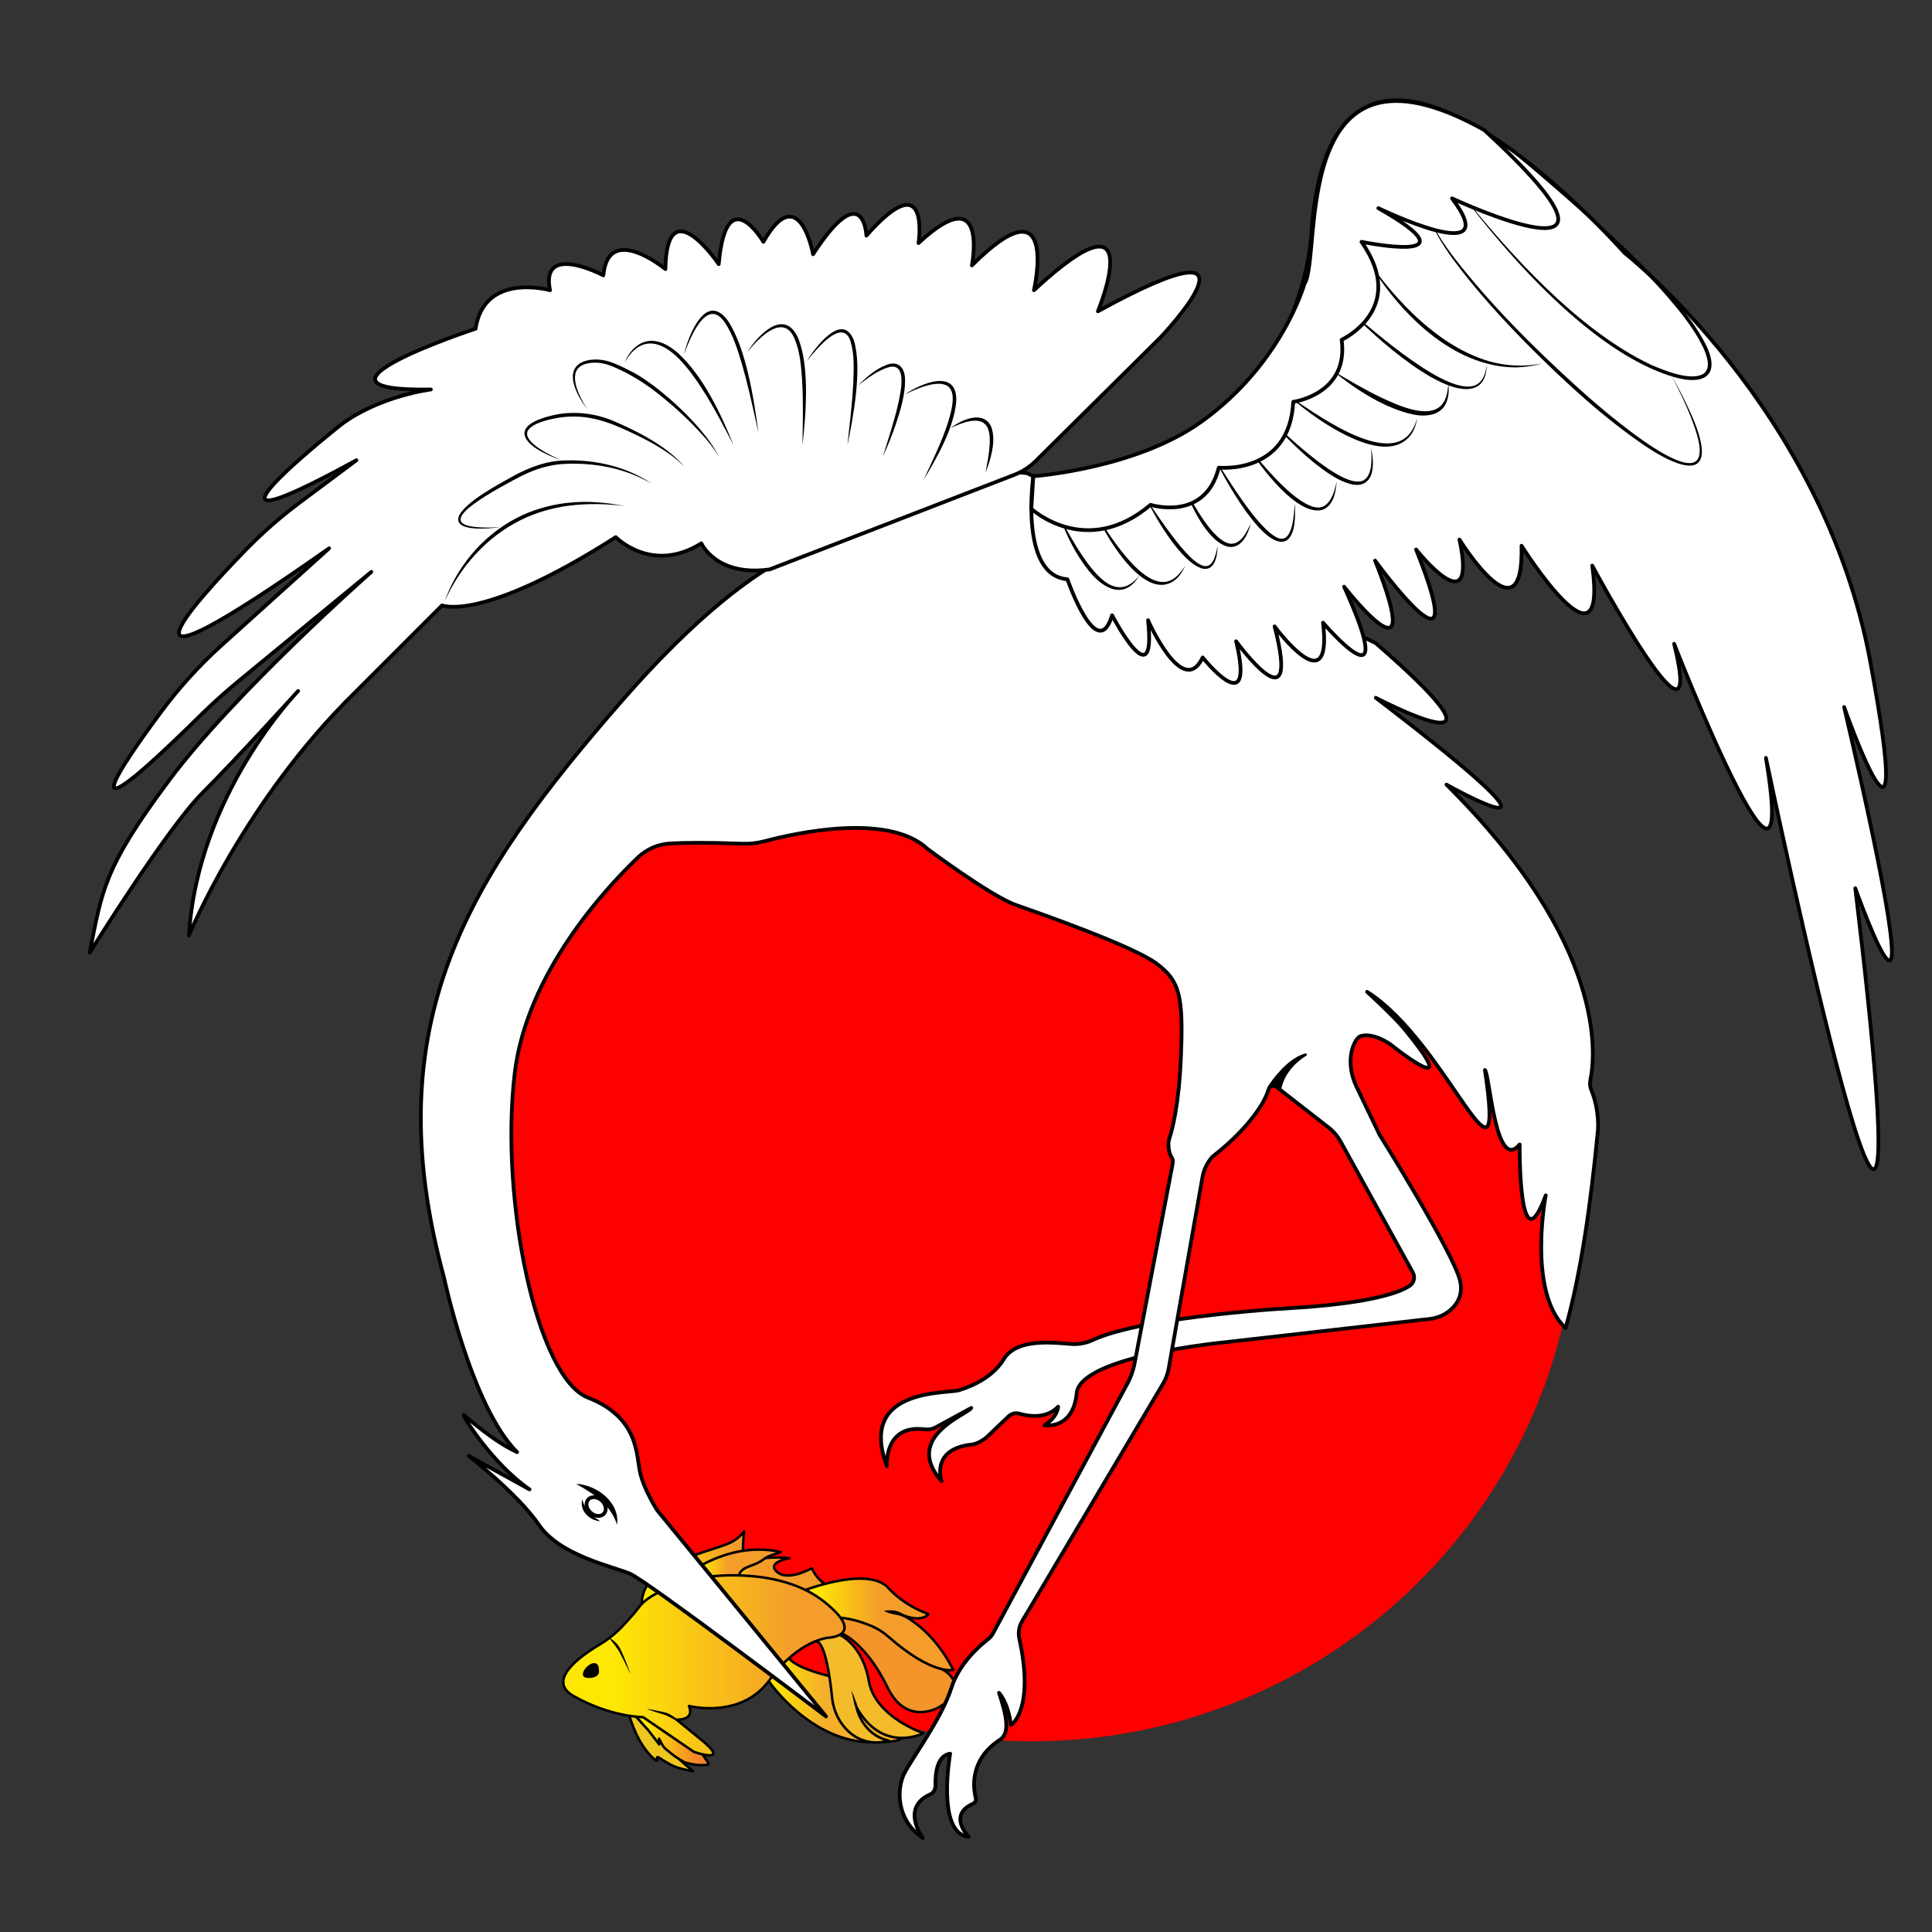 <svg width="44" height="44" viewBox="0 0 44 44" fill="none" xmlns="http://www.w3.org/2000/svg">
<rect x="0" y="0" width="44" height="44" fill="#333333" stroke="none"/>
<g clip-path="url(#clip0_1325_6222)">
<path d="M23.49 39.657C30.349 39.657 35.909 34.166 35.909 27.393C35.909 20.62 30.349 15.129 23.49 15.129C16.631 15.129 11.071 20.62 11.071 27.393C11.071 34.166 16.631 39.657 23.49 39.657Z" fill="#FF0000"/>
<path d="M17.98 37.777C18.206 38.059 19.235 38.25 19.235 38.25L19.986 39.303C19.986 39.303 21.286 39.67 19.881 39.68C18.476 39.69 17.528 38.314 17.528 38.314L17.217 38.059L17.697 37.551L17.98 37.777Z" fill="url(#paint0_linear_1325_6222)" stroke="black" stroke-width="0.057" stroke-linecap="round" stroke-linejoin="round"/>
<path d="M14.207 38.922L14.179 38.837H14.349L14.462 38.922C14.896 39.425 15.274 39.941 15.782 40.332C15.786 40.335 15.783 40.341 15.779 40.34C15.742 40.333 15.653 40.315 15.567 40.293C15.453 40.265 15.386 40.245 15.281 40.193L15.083 40.08C14.829 39.883 15.083 40.221 14.886 40.052C14.607 39.79 14.444 39.443 14.32 39.035L14.292 39.007C14.282 38.99 14.221 38.936 14.207 38.922Z" fill="#EDC620" stroke="black" stroke-width="0.057" stroke-miterlimit="10"/>
<path d="M14.62 36.523C14.62 36.523 14.546 35.898 15.507 35.53C16.468 35.163 16.666 35.219 16.948 34.88C16.948 34.88 16.92 35.078 16.92 35.304L15.817 36.858L14.772 36.802L14.62 36.523Z" fill="url(#paint1_linear_1325_6222)" stroke="black" stroke-width="0.057" stroke-linecap="round" stroke-linejoin="round"/>
<path d="M16.341 35.874C16.341 35.874 16.962 35.375 17.98 35.488C17.98 35.488 17.443 35.573 17.697 35.799C17.951 36.025 18.488 35.714 18.488 35.714C18.488 35.714 18.601 35.996 18.856 36.109L18.008 36.307L16.534 36.044L16.341 35.874Z" fill="url(#paint2_linear_1325_6222)" stroke="black" stroke-width="0.057" stroke-linecap="round" stroke-linejoin="round"/>
<path d="M19.195 37.212C19.195 37.212 19.732 37.438 20.212 38.427C20.536 39.093 21.018 39.034 21.298 38.924C21.436 38.869 21.752 38.639 21.78 38.554C21.825 38.42 21.688 38.134 21.483 38.032L20.746 37.564C20.672 37.518 20.602 37.468 20.533 37.415L20.255 37.198C20.059 37.04 19.832 36.924 19.588 36.858L19.317 36.785C19.236 36.763 19.152 36.752 19.069 36.752H18.967L19.195 37.212Z" fill="#F4952B" stroke="black" stroke-width="0.057" stroke-linecap="round" stroke-linejoin="round"/>
<path d="M19.138 37.24C19.138 37.24 19.647 37.466 19.788 38.286C19.929 39.105 21.032 39.473 21.032 39.473C21.032 39.473 20.099 39.953 19.506 38.879C19.506 38.879 19.619 39.501 20.24 39.642C20.24 39.642 19.659 39.855 19.218 39.319C19.063 39.13 18.973 38.896 18.949 38.653C18.909 38.242 18.797 37.431 18.601 37.382" fill="#F4BB2B"/>
<path d="M19.138 37.24C19.138 37.24 19.647 37.466 19.788 38.286C19.929 39.105 21.032 39.473 21.032 39.473C21.032 39.473 20.099 39.953 19.506 38.879C19.506 38.879 19.619 39.501 20.24 39.642C20.24 39.642 19.659 39.855 19.218 39.319C19.063 39.13 18.973 38.896 18.949 38.653C18.909 38.242 18.797 37.431 18.601 37.382" stroke="black" stroke-width="0.057" stroke-linecap="round" stroke-linejoin="round"/>
<path d="M20.586 36.795C21.015 36.954 21.145 36.76 21.145 36.76C20.523 36.534 20.208 36.139 20.208 36.139C19.696 35.66 18.234 36.251 18.234 36.251L18.643 36.561L18.729 36.557L18.969 36.958L19.167 36.845C19.438 36.875 19.685 36.961 19.857 37.035C19.993 37.094 20.118 37.175 20.229 37.272C21.241 38.162 21.71 38.031 21.71 38.031C21.382 37.386 20.969 37.012 20.586 36.795Z" fill="url(#paint3_linear_1325_6222)" stroke="black" stroke-width="0.057" stroke-linecap="round" stroke-linejoin="round"/>
<path d="M16.849 35.827L16.51 36.646L15.465 36.477L15.286 36.138C15.286 36.138 16.397 35.035 17.782 35.346L17.543 35.429C17.49 35.448 17.44 35.474 17.396 35.508C17.178 35.68 16.95 35.653 16.849 35.827Z" fill="url(#paint4_linear_1325_6222)" stroke="black" stroke-width="0.057" stroke-linecap="round" stroke-linejoin="round"/>
<path d="M19.401 38.517C19.427 38.578 19.461 38.668 19.485 38.732C19.516 38.804 19.539 38.877 19.531 38.958C19.531 38.961 19.527 38.962 19.526 38.96C19.475 38.896 19.454 38.822 19.442 38.745C19.427 38.678 19.407 38.584 19.395 38.518C19.395 38.515 19.4 38.514 19.401 38.517Z" fill="black"/>
<path d="M20.817 36.947C20.678 36.877 20.551 36.797 20.394 36.773C20.356 36.766 20.304 36.756 20.268 36.744C20.225 36.731 20.182 36.716 20.141 36.693C20.137 36.691 20.138 36.685 20.142 36.685C20.236 36.669 20.321 36.668 20.414 36.688C20.503 36.716 20.584 36.76 20.663 36.807C20.717 36.849 20.77 36.895 20.822 36.94C20.826 36.943 20.822 36.949 20.817 36.947Z" fill="black"/>
<path d="M14.447 39.055L14.767 39.408L15.013 39.727L15.008 39.598L15.082 39.733C15.111 39.785 15.151 39.829 15.199 39.863L15.31 39.953C15.357 39.99 15.406 40.025 15.457 40.056L15.592 40.137C15.592 40.137 15.654 40.153 15.722 40.17C15.824 40.195 15.929 40.204 16.034 40.197L16.114 40.191C16.134 40.192 16.145 40.17 16.135 40.155L15.931 39.854L15.677 39.647L15.253 39.345L14.942 39.119L14.716 38.978H14.447L14.447 39.055Z" fill="url(#paint5_linear_1325_6222)" stroke="black" stroke-width="0.057" stroke-linecap="round" stroke-linejoin="round"/>
<path d="M14.205 37.006C14.044 37.183 13.857 37.334 13.651 37.457C13.201 37.725 12.442 38.274 13.063 38.626C13.911 39.107 14.645 39.107 14.645 39.107L15.804 39.898C15.804 39.898 16.623 40.181 16.03 39.672L15.408 39.163C15.408 39.163 15.832 39.191 15.691 38.852C15.691 38.852 16.878 39.163 17.528 38.259C18.178 37.355 18.859 37.298 18.859 37.298C18.859 37.298 19.76 37.27 18.771 36.479C17.782 35.688 16.2 35.903 16.2 35.903C16.2 35.903 14.913 36.097 14.542 36.617C14.49 36.689 14.432 36.756 14.373 36.821L14.205 37.006Z" fill="url(#paint6_linear_1325_6222)" stroke="black" stroke-width="0.057" stroke-linecap="round" stroke-linejoin="round"/>
<path d="M15.633 39.362C15.615 39.349 15.589 39.334 15.573 39.32C15.452 39.212 15.306 39.128 15.159 39.061C15.066 39.034 14.947 38.997 14.847 38.962C14.71 38.914 14.705 38.91 14.854 38.938C14.962 38.958 15.07 38.982 15.178 39.008C15.273 39.041 15.35 39.1 15.429 39.157C15.505 39.216 15.586 39.274 15.636 39.358C15.638 39.36 15.635 39.364 15.633 39.362Z" fill="black"/>
<path d="M14.346 38.103C14.284 37.977 14.201 37.799 14.135 37.677C14.065 37.533 13.962 37.42 13.865 37.296C13.865 37.296 13.868 37.291 13.868 37.291C13.973 37.354 14.068 37.438 14.125 37.547C14.178 37.655 14.224 37.766 14.268 37.878C14.268 37.878 14.351 38.101 14.351 38.101L14.346 38.103Z" fill="black"/>
<path d="M13.642 38.074C13.642 38.175 13.518 38.215 13.416 38.215C13.315 38.215 13.275 38.187 13.275 38.13C13.275 38.017 13.428 37.876 13.529 37.876C13.631 37.876 13.642 37.972 13.642 38.074Z" fill="black"/>
<path d="M32.148 29.253C31.931 29.419 31.324 29.655 29.637 29.776C29.637 29.776 26.082 29.954 24.869 30.526C24.744 30.585 24.562 30.619 24.423 30.61C23.972 30.578 23.151 30.468 22.855 30.963C22.555 31.462 21.878 31.647 21.878 31.647C21.72 31.764 19.501 31.528 20.199 33.393C20.199 33.393 20.121 32.433 21.059 32.552C21.146 32.563 21.235 32.548 21.311 32.506L22.12 32.065C22.035 32.214 20.553 32.724 21.442 33.732C21.442 33.732 21.184 32.996 22.134 32.898C22.239 32.888 22.395 32.799 22.473 32.729L22.968 32.257C23.034 32.194 23.127 32.17 23.214 32.195C23.424 32.255 23.834 32.321 24.098 32.036C24.098 32.036 24.098 32.263 23.787 32.46C23.787 32.46 24.437 32.573 24.522 31.726C24.607 30.878 27.913 30.567 27.913 30.567L32.589 30.035" fill="white"/>
<path d="M32.148 29.253C31.931 29.419 31.324 29.655 29.637 29.776C29.637 29.776 26.082 29.954 24.869 30.526C24.744 30.585 24.562 30.619 24.423 30.61C23.972 30.578 23.151 30.468 22.855 30.963C22.555 31.462 21.878 31.647 21.878 31.647C21.72 31.764 19.501 31.528 20.199 33.393C20.199 33.393 20.121 32.433 21.059 32.552C21.146 32.563 21.235 32.548 21.311 32.506L22.12 32.065C22.035 32.214 20.553 32.724 21.442 33.732C21.442 33.732 21.184 32.996 22.134 32.898C22.239 32.888 22.395 32.799 22.473 32.729L22.968 32.257C23.034 32.194 23.127 32.17 23.214 32.195C23.424 32.255 23.834 32.321 24.098 32.036C24.098 32.036 24.098 32.263 23.787 32.46C23.787 32.46 24.437 32.573 24.522 31.726C24.607 30.878 27.913 30.567 27.913 30.567L32.589 30.035" stroke="black" stroke-width="0.085" stroke-linecap="round" stroke-linejoin="round"/>
<path d="M32.56 30.038C32.735 30.018 32.903 29.948 33.035 29.832C33.188 29.698 33.324 29.485 33.253 29.172C33.112 28.551 31.416 25.838 31.416 25.838L30.894 24.75C30.611 24.157 30.837 23.676 30.967 23.606C30.967 23.606 31.204 23.479 31.658 23.779C32.137 24.157 33.202 24.924 31.996 23.45C31.741 23.139 31.134 22.588 31.134 22.588C32.985 23.761 34.313 27.689 33.818 24.369C33.925 24.451 34.058 26.728 34.609 26.064C34.609 26.064 34.581 28.918 35.203 27.223C35.203 27.223 34.779 29.427 35.655 30.246C36.004 28.998 36.226 27.446 36.39 25.753C36.39 25.753 36.439 25.308 36.237 24.812C36.21 24.744 36.204 24.67 36.219 24.599C36.334 24.055 36.611 21.513 32.942 17.869C32.942 17.869 36.616 19.932 31.332 15.891C31.332 15.891 34.949 17.785 31.332 14.648L23.391 10.777C23.391 10.777 21.3 10.438 19.294 12.274C19.294 12.274 17.598 12.02 14.151 15.976C10.703 19.932 8.528 23.267 10.11 29.088C10.11 29.088 10.732 32.026 11.777 33.072C11.385 32.892 10.976 32.58 10.562 32.224C10.537 32.256 11.228 33.348 12.06 33.92L10.675 33.157C10.675 33.157 11.791 34.019 12.272 34.725C12.752 35.431 13.953 35.672 14.349 35.841C14.744 36.011 18.813 39.091 18.813 39.091L14.97 34.4C14.97 34.4 14.659 33.92 14.575 33.524C14.49 33.129 14.546 32.281 13.388 31.829C12.229 31.377 11.382 27.336 11.721 24.453C11.991 22.16 13.8 20.224 14.527 19.529C14.728 19.337 14.991 19.223 15.268 19.209C15.58 19.192 16.093 19.184 16.909 19.215C17.079 19.221 17.25 19.201 17.414 19.158C18.128 18.968 20.245 18.5 21.131 19.339C21.131 19.339 22.572 20.413 23.137 20.61C23.702 20.808 25.793 21.543 26.33 21.938C26.867 22.334 26.952 22.673 26.895 24.058C26.85 25.172 26.694 25.738 26.635 25.916C26.616 25.973 26.608 26.033 26.611 26.094C26.616 26.175 26.632 26.282 26.682 26.356C26.709 26.395 26.718 26.443 26.709 26.489L25.839 31.052C25.808 31.211 25.754 31.364 25.678 31.506L22.619 37.193C22.59 37.249 22.548 37.298 22.498 37.336C22.316 37.476 21.848 37.877 21.667 38.441C21.441 39.147 20.764 40.051 20.594 40.391C20.424 40.73 20.396 41.436 21.017 41.86C21.017 41.86 20.495 41.168 21.187 40.865C21.266 40.83 21.307 40.741 21.305 40.654C21.299 40.419 21.33 39.98 21.639 39.939C21.639 39.939 21.314 41.761 22.063 41.832C22.063 41.832 21.569 41.337 22.165 41.076C22.215 41.054 22.233 40.991 22.22 40.937C22.163 40.708 22.086 40.083 22.752 39.635C23.027 39.486 22.911 39.036 22.752 38.553C22.92 38.753 22.992 39.05 23.024 39.289C23.024 39.289 23.572 38.95 23.214 37.319C23.184 37.185 23.206 37.044 23.276 36.925L26.49 31.508C26.552 31.402 26.595 31.286 26.616 31.166L27.385 26.812C27.416 26.637 27.495 26.474 27.613 26.342C28.302 25.811 28.775 25.209 28.892 24.809C28.914 24.733 29.006 24.704 29.068 24.752L30.255 25.676C30.369 25.764 30.463 25.875 30.533 26.001L32.177 28.981C32.231 29.079 32.208 29.203 32.119 29.272" fill="white"/>
<path d="M32.56 30.038C32.735 30.018 32.903 29.948 33.035 29.832C33.188 29.698 33.324 29.485 33.253 29.172C33.112 28.551 31.416 25.838 31.416 25.838L30.894 24.75C30.611 24.157 30.837 23.676 30.967 23.606C30.967 23.606 31.204 23.479 31.658 23.779C32.137 24.157 33.202 24.924 31.996 23.45C31.741 23.139 31.134 22.588 31.134 22.588C32.985 23.761 34.313 27.689 33.818 24.369C33.925 24.451 34.058 26.728 34.609 26.064C34.609 26.064 34.581 28.918 35.203 27.223C35.203 27.223 34.779 29.427 35.655 30.246C36.004 28.998 36.226 27.446 36.39 25.753C36.39 25.753 36.439 25.308 36.237 24.812C36.21 24.744 36.204 24.67 36.219 24.599C36.334 24.055 36.611 21.513 32.942 17.869C32.942 17.869 36.616 19.932 31.332 15.891C31.332 15.891 34.949 17.785 31.332 14.648L23.391 10.777C23.391 10.777 21.3 10.438 19.294 12.274C19.294 12.274 17.598 12.02 14.151 15.976C10.703 19.932 8.528 23.267 10.11 29.088C10.11 29.088 10.732 32.026 11.777 33.072C11.385 32.892 10.976 32.58 10.562 32.224C10.537 32.256 11.228 33.348 12.06 33.92L10.675 33.157C10.675 33.157 11.791 34.019 12.272 34.725C12.752 35.431 13.953 35.672 14.349 35.841C14.744 36.011 18.813 39.091 18.813 39.091L14.97 34.4C14.97 34.4 14.659 33.92 14.575 33.524C14.49 33.129 14.546 32.281 13.388 31.829C12.229 31.377 11.382 27.336 11.721 24.453C11.991 22.16 13.8 20.224 14.527 19.529C14.728 19.337 14.991 19.223 15.268 19.209C15.58 19.192 16.093 19.184 16.909 19.215C17.079 19.221 17.25 19.201 17.414 19.158C18.128 18.968 20.245 18.5 21.131 19.339C21.131 19.339 22.572 20.413 23.137 20.61C23.702 20.808 25.793 21.543 26.33 21.938C26.867 22.334 26.952 22.673 26.895 24.058C26.85 25.172 26.694 25.738 26.635 25.916C26.616 25.973 26.608 26.033 26.611 26.094C26.616 26.175 26.632 26.282 26.682 26.356C26.709 26.395 26.718 26.443 26.709 26.489L25.839 31.052C25.808 31.211 25.754 31.364 25.678 31.506L22.619 37.193C22.59 37.249 22.548 37.298 22.498 37.336C22.316 37.476 21.848 37.877 21.667 38.441C21.441 39.147 20.764 40.051 20.594 40.391C20.424 40.73 20.396 41.436 21.017 41.86C21.017 41.86 20.495 41.168 21.187 40.865C21.266 40.83 21.307 40.741 21.305 40.654C21.299 40.419 21.33 39.98 21.639 39.939C21.639 39.939 21.314 41.761 22.063 41.832C22.063 41.832 21.569 41.337 22.165 41.076C22.215 41.054 22.233 40.991 22.22 40.937C22.163 40.708 22.086 40.083 22.752 39.635C23.027 39.486 22.911 39.036 22.752 38.553C22.92 38.753 22.992 39.05 23.024 39.289C23.024 39.289 23.572 38.95 23.214 37.319C23.184 37.185 23.206 37.044 23.276 36.925L26.49 31.508C26.552 31.402 26.595 31.286 26.616 31.166L27.385 26.812C27.416 26.637 27.495 26.474 27.613 26.342C28.302 25.811 28.775 25.209 28.892 24.809C28.914 24.733 29.006 24.704 29.068 24.752L30.255 25.676C30.369 25.764 30.463 25.875 30.533 26.001L32.177 28.981C32.231 29.079 32.208 29.203 32.119 29.272" stroke="black" stroke-width="0.085" stroke-linecap="round" stroke-linejoin="round"/>
<path d="M23.533 10.845C23.533 10.845 23.207 13.107 24.309 13.192C24.309 13.192 24.988 15.142 25.327 14.012C25.327 14.012 26.344 15.961 26.146 14.125C26.146 14.125 26.937 15.933 27.39 14.973C27.39 14.973 28.587 16.476 28.162 14.647C28.159 14.633 28.156 14.619 28.152 14.605C28.152 14.605 29.65 16.668 29.028 14.266C29.028 14.266 30.357 16.075 30.131 14.181C30.131 14.181 31.939 16.301 30.611 13.362C30.611 13.362 32.532 15.82 31.317 12.768C31.317 12.768 33.606 15.905 32.25 12.514C32.25 12.514 33.663 14.294 33.239 12.288C33.239 12.288 34.708 14.662 34.652 12.429C34.652 12.429 36.63 15.566 36.262 12.881C36.262 12.881 38.89 17.77 38.127 14.662C38.127 14.662 41.01 22.037 40.218 17.261C40.218 17.261 44.175 36.194 42.253 20.229C42.253 20.229 44.288 25.936 41.999 16.103C41.999 16.103 43.666 20.822 42.592 15.057C41.518 9.293 36.997 5.76 36.997 5.76C36.997 5.76 30.459 -1.652 29.876 5.167C29.876 5.167 29.848 9.264 25.496 10.875L23.533 10.845Z" fill="white" stroke="black" stroke-width="0.085" stroke-linecap="round" stroke-linejoin="round"/>
<path d="M25.948 13.108C25.609 13.675 25.128 13.412 24.797 13C24.507 12.636 24.294 12.217 24.14 11.78C24.301 12.086 24.466 12.387 24.66 12.672C24.787 12.858 24.925 13.042 25.096 13.19C25.408 13.464 25.691 13.429 25.948 13.108Z" fill="black"/>
<path d="M25.004 11.78C25.29 12.21 26.155 13.649 26.766 13.152C26.857 13.079 26.929 12.983 26.994 12.882C26.946 12.992 26.882 13.097 26.793 13.183C26.12 13.773 25.228 12.302 25.004 11.78Z" fill="black"/>
<path d="M26.118 11.384C26.309 11.663 26.497 11.942 26.701 12.21C26.836 12.386 26.976 12.563 27.138 12.713C27.198 12.768 27.261 12.82 27.333 12.857C27.616 13.015 27.693 12.632 27.729 12.43C27.727 12.637 27.679 13.009 27.389 12.95C26.916 12.827 26.327 11.819 26.118 11.384Z" fill="black"/>
<path d="M26.994 11.156C27.192 11.492 27.614 12.303 28.004 12.381C28.259 12.415 28.391 12.114 28.486 11.921C28.426 12.155 28.287 12.486 27.994 12.455C27.535 12.381 27.137 11.556 26.994 11.156Z" fill="black"/>
<path d="M27.672 10.452C27.963 10.895 28.655 12.064 29.105 12.252C29.455 12.389 29.468 11.677 29.488 11.464C29.499 11.703 29.519 12.134 29.316 12.299C28.816 12.624 27.846 10.836 27.672 10.452Z" fill="black"/>
<path d="M28.435 10.197C28.776 10.596 29.426 11.412 29.923 11.546C30.271 11.636 30.39 11.225 30.442 10.96C30.424 11.202 30.374 11.523 30.11 11.613C29.542 11.758 28.701 10.631 28.435 10.197Z" fill="black"/>
<path d="M29.029 9.661C29.381 9.971 30.596 11.153 31.048 10.943C31.272 10.819 31.236 10.422 31.227 10.198C31.265 10.404 31.295 10.625 31.223 10.828C30.877 11.614 29.312 10.018 29.029 9.661Z" fill="black"/>
<path d="M29.339 9.011C29.907 9.379 31.475 10.558 32.078 9.906C32.178 9.799 32.236 9.659 32.278 9.519C32.253 9.667 32.205 9.814 32.109 9.933C31.616 10.519 30.54 9.885 30.047 9.556C29.799 9.39 29.567 9.202 29.339 9.011Z" fill="black"/>
<path d="M30.357 8.445C30.715 8.659 31.072 8.869 31.447 9.05C31.814 9.219 32.648 9.625 32.897 9.125C32.959 9.004 32.976 8.864 32.985 8.728C33 8.866 32.999 9.01 32.947 9.148C32.833 9.462 32.478 9.499 32.191 9.441C31.547 9.307 30.858 8.863 30.357 8.445Z" fill="black"/>
<path d="M30.752 7.089C31.232 7.484 33.087 9.159 33.663 8.737C33.798 8.639 33.839 8.462 33.861 8.304C33.856 8.471 33.825 8.656 33.688 8.77C33.032 9.269 31.205 7.58 30.752 7.089Z" fill="black"/>
<path d="M32.645 4.715C32.356 4.891 32.992 5.697 33.129 5.884C33.963 6.954 34.929 7.918 35.933 8.827C36.34 9.199 39.267 11.798 38.616 9.799C38.477 9.369 38.275 8.961 38.071 8.558C38.182 8.756 38.289 8.956 38.388 9.16C38.534 9.467 38.681 9.78 38.744 10.118C38.897 11.044 37.837 10.406 37.475 10.161C36.535 9.523 35.695 8.751 34.891 7.952C34.251 7.309 33.635 6.639 33.095 5.909C32.963 5.725 32.835 5.536 32.726 5.337C32.648 5.184 32.451 4.829 32.645 4.715Z" fill="black"/>
<path d="M31.148 5.93C31.821 6.881 32.775 7.896 33.922 8.23C34.316 8.341 34.73 8.357 35.132 8.275C34.935 8.331 34.729 8.362 34.522 8.368C33.066 8.361 31.848 7.102 31.148 5.93Z" fill="black"/>
<path d="M33.211 4.32C34.353 5.755 35.934 7.52 37.603 8.309C37.899 8.436 38.509 8.691 38.8 8.51C38.982 8.367 38.863 8.086 38.788 7.91C38.584 7.491 38.286 7.124 37.984 6.77C37.157 5.829 36.224 4.986 35.276 4.169C34.802 3.758 34.318 3.36 33.833 2.963C34.827 3.729 35.798 4.525 36.72 5.377C37.181 5.803 37.628 6.246 38.042 6.719C38.35 7.077 38.654 7.448 38.863 7.876C39.196 8.583 38.769 8.775 38.127 8.588C36.289 8.053 34.339 5.833 33.211 4.32Z" fill="black"/>
<path d="M23.533 10.846L23.488 11.587C23.488 11.587 24.733 12.741 26.203 11.497C26.203 11.497 27.446 11.893 27.757 10.65C27.757 10.65 29.368 10.819 29.453 9.152C29.453 9.152 30.724 8.982 30.555 7.739C30.555 7.739 32.081 7.033 31.007 5.507C31.007 5.507 33.722 6.064 31.39 4.74C31.39 4.74 34.313 6.157 33.069 4.518C33.069 4.518 37.982 6.81 33.804 2.963C29.311 0.448 30.124 5.859 29.707 6.467C29.707 6.467 29.202 8.284 27.361 9.604C25.864 10.678 23.533 10.846 23.533 10.846Z" fill="white" stroke="black" stroke-width="0.085" stroke-linecap="round" stroke-linejoin="round"/>
<path d="M17.528 12.968C16.312 13.137 15.973 12.374 15.973 12.374C14.843 13.081 14.024 12.233 14.024 12.233C10.972 14.183 10.068 13.787 10.068 13.787L8.09 15.765C5.546 18.252 4.303 21.304 4.303 21.304C4.501 18.082 6.79 15.737 6.79 15.737C6.79 15.737 5.433 17.235 4.614 18.054C3.794 18.874 2.042 21.699 2.042 21.699C2.325 20.287 2.353 19.778 3.851 17.772C5.349 15.765 8.457 13.024 8.457 13.024L5.433 15.511C5.126 15.764 4.831 16.03 4.548 16.309C1.457 19.352 2.731 17.478 3.668 16.214C4.075 15.665 4.535 15.158 5.042 14.7L7.496 12.487C2.159 16.244 4.351 13.802 5.592 12.528C5.975 12.134 6.389 11.772 6.829 11.443L8.118 10.481C3.625 12.94 7.779 9.662 7.779 9.662C8.655 9.012 9.813 8.87 9.813 8.87C6.451 8.927 10.831 7.486 10.831 7.486C11.028 6.186 12.526 6.61 12.526 6.61C12.3 5.508 13.741 6.271 13.741 6.271C13.854 5.056 15.154 6.129 15.154 6.129C15.182 4.264 16.369 6.016 16.369 6.016C16.539 4.067 17.386 5.508 17.386 5.508C18.206 4.067 18.517 5.79 18.517 5.79C19.675 4.01 19.732 5.366 19.732 5.366C21.201 3.699 20.919 5.536 20.919 5.536C22.529 4.038 22.134 6.045 22.134 6.045C24.14 4.038 23.547 6.61 23.547 6.61C26.231 4.123 25.004 7.09 25.004 7.09C29.173 4.801 26.429 7.684 26.429 7.684L23.59 10.496C23.45 10.635 23.282 10.744 23.097 10.815L17.528 12.968Z" fill="white" stroke="black" stroke-width="0.085" stroke-linecap="round" stroke-linejoin="round"/>
<path d="M10.124 13.701C10.405 12.902 10.992 12.206 11.743 11.809C12.095 11.622 12.486 11.507 12.88 11.457C13.004 11.444 13.154 11.431 13.277 11.431C13.486 11.425 13.702 11.445 13.91 11.471C14.014 11.486 14.118 11.507 14.222 11.525C13.804 11.471 13.382 11.463 12.967 11.515C12.582 11.564 12.2 11.674 11.851 11.848C11.08 12.232 10.472 12.916 10.124 13.701Z" fill="black"/>
<path d="M11.396 12.006C11.187 12.034 10.275 12.138 10.46 11.731C10.641 11.409 11.326 11.045 11.659 10.859C12.038 10.646 12.463 10.487 12.902 10.485C13.581 10.47 14.279 10.63 14.843 11.017C14.524 10.831 14.177 10.701 13.815 10.632C13.516 10.573 13.209 10.552 12.904 10.563C12.601 10.57 12.304 10.648 12.026 10.769C11.806 10.867 11.586 10.993 11.376 11.109C10.526 11.593 9.893 12.085 11.396 12.006Z" fill="black"/>
<path d="M12.78 10.48C11.897 10.176 11.493 9.679 12.689 9.437C13.117 9.361 13.567 9.417 13.967 9.586C14.361 9.754 14.749 9.946 15.101 10.193C15.275 10.318 15.442 10.456 15.578 10.622C15.503 10.546 15.424 10.475 15.339 10.409C15.086 10.215 14.806 10.059 14.52 9.919C13.909 9.625 13.398 9.403 12.702 9.516C12.504 9.553 12.117 9.633 12.016 9.817C11.906 10.086 12.582 10.39 12.78 10.48Z" fill="black"/>
<path d="M13.374 9.321C13.168 9.05 12.814 8.452 13.264 8.245C13.498 8.147 13.768 8.183 13.995 8.278C14.148 8.341 14.289 8.412 14.434 8.488C14.671 8.618 14.888 8.782 15.097 8.952C15.469 9.261 15.819 9.602 16.112 9.987C16.209 10.116 16.298 10.25 16.369 10.395C16.259 10.211 16.125 10.044 15.981 9.886C15.694 9.571 15.38 9.28 15.047 9.014C14.717 8.744 14.358 8.517 13.965 8.352C13.774 8.269 13.564 8.232 13.361 8.281C12.852 8.404 13.197 9.041 13.374 9.321Z" fill="black"/>
<path d="M14.222 8.261C14.313 8.032 14.497 7.814 14.752 7.769C15.011 7.729 15.256 7.879 15.441 8.041C16.027 8.583 16.411 9.412 16.708 10.141C16.48 9.706 16.258 9.27 15.991 8.858C15.839 8.62 15.671 8.388 15.475 8.184C15.03 7.726 14.566 7.653 14.222 8.261Z" fill="black"/>
<path d="M15.578 8.068C15.677 7.642 16.071 6.632 16.57 7.294C16.994 7.921 17.173 9.104 17.273 9.859C17.258 9.793 17.23 9.664 17.216 9.598C17.12 9.167 17.025 8.734 16.902 8.309C16.802 7.977 16.7 7.629 16.505 7.341C16.089 6.735 15.704 7.73 15.578 8.068Z" fill="black"/>
<path d="M17.019 8.022C17.26 7.63 17.852 7.01 18.169 7.681C18.447 8.337 18.355 9.435 18.275 10.141C18.283 9.648 18.297 9.157 18.268 8.665C18.246 8.345 18.221 8.011 18.096 7.715C17.839 7.1 17.261 7.718 17.019 8.022Z" fill="black"/>
<path d="M18.376 8.223C18.563 7.91 19.188 7.084 19.447 7.752C19.641 8.38 19.435 9.493 19.299 10.142C19.35 9.666 19.41 9.191 19.433 8.714C19.444 8.404 19.461 8.076 19.372 7.778C19.19 7.196 18.556 8 18.376 8.223Z" fill="black"/>
<path d="M19.544 8.779C19.734 8.587 19.94 8.404 20.198 8.306C20.478 8.206 20.613 8.395 20.613 8.659C20.613 9 20.51 9.331 20.406 9.649C20.32 9.904 20.219 10.152 20.107 10.396C20.226 10.012 20.353 9.633 20.445 9.244C20.497 8.999 20.698 8.219 20.218 8.369C19.966 8.451 19.752 8.618 19.544 8.779Z" fill="black"/>
<path d="M20.608 8.983C20.988 8.72 21.822 8.377 21.777 9.158C21.718 9.759 21.341 10.422 21.032 10.933C21.267 10.418 21.532 9.909 21.663 9.357C21.698 9.178 21.746 8.927 21.588 8.796C21.342 8.633 20.851 8.867 20.608 8.983Z" fill="black"/>
<path d="M21.653 9.746C21.901 9.554 22.405 9.332 22.577 9.726C22.692 10.038 22.562 10.466 22.445 10.764C22.482 10.552 22.526 10.346 22.539 10.134C22.545 10.033 22.544 9.927 22.521 9.828C22.516 9.804 22.506 9.782 22.499 9.758C22.489 9.739 22.479 9.713 22.465 9.696C22.295 9.455 21.868 9.649 21.653 9.746Z" fill="black"/>
<path d="M28.887 24.75C28.986 24.598 29.333 24.112 29.73 24.005C29.746 24 29.756 24.022 29.742 24.031C29.587 24.126 29.252 24.376 29.165 24.804C29.163 24.814 29.152 24.819 29.143 24.813L29.019 24.734C29.015 24.731 29.009 24.731 29.005 24.733L28.906 24.783C28.892 24.79 28.879 24.763 28.887 24.75Z" fill="black" stroke="black" stroke-width="0.028" stroke-linecap="round" stroke-linejoin="round"/>
<path d="M13.12 33.793C13.588 33.815 14.124 34.214 14.052 34.725C13.912 34.267 13.515 34.017 13.12 33.793Z" fill="black"/>
<path d="M13.755 34.473C13.825 34.396 13.801 34.261 13.703 34.172C13.604 34.082 13.467 34.072 13.398 34.149C13.328 34.226 13.351 34.361 13.45 34.45C13.548 34.54 13.685 34.55 13.755 34.473Z" stroke="black" stroke-width="0.085" stroke-linecap="round" stroke-linejoin="round"/>
<path d="M13.265 34.161C13.322 34.383 13.473 34.512 13.657 34.636C13.659 34.637 13.662 34.64 13.659 34.643C13.485 34.632 13.311 34.506 13.262 34.334C13.245 34.277 13.243 34.216 13.257 34.159C13.258 34.154 13.264 34.155 13.265 34.161Z" fill="black"/>
</g>
<defs>
<linearGradient id="paint0_linear_1325_6222" x1="17.217" y1="38.615" x2="20.534" y2="38.615" gradientUnits="userSpaceOnUse">
<stop offset="0.105" stop-color="#FDE803"/>
<stop offset="0.463" stop-color="#F4AF2B"/>
</linearGradient>
<linearGradient id="paint1_linear_1325_6222" x1="14.618" y1="35.869" x2="16.948" y2="35.869" gradientUnits="userSpaceOnUse">
<stop offset="0.125" stop-color="#FDE803"/>
<stop offset="0.877" stop-color="#F49D2B"/>
</linearGradient>
<linearGradient id="paint2_linear_1325_6222" x1="16.341" y1="35.889" x2="18.856" y2="35.889" gradientUnits="userSpaceOnUse">
<stop offset="0.125" stop-color="#FDE803"/>
<stop offset="0.318" stop-color="#F49D2B"/>
</linearGradient>
<linearGradient id="paint3_linear_1325_6222" x1="18.234" y1="36.995" x2="21.71" y2="36.995" gradientUnits="userSpaceOnUse">
<stop offset="0.105" stop-color="#FDE803"/>
<stop offset="0.516" stop-color="#F49D2B"/>
</linearGradient>
<linearGradient id="paint4_linear_1325_6222" x1="15.286" y1="35.969" x2="17.782" y2="35.969" gradientUnits="userSpaceOnUse">
<stop offset="0.282" stop-color="#FDE803"/>
<stop offset="0.516" stop-color="#F49D2B"/>
</linearGradient>
<linearGradient id="paint5_linear_1325_6222" x1="14.575" y1="39.589" x2="16.266" y2="39.589" gradientUnits="userSpaceOnUse">
<stop offset="0.105" stop-color="#FDE803"/>
<stop offset="0.749" stop-color="#F4852B"/>
</linearGradient>
<linearGradient id="paint6_linear_1325_6222" x1="13.312" y1="37.926" x2="19.718" y2="37.926" gradientUnits="userSpaceOnUse">
<stop offset="0.105" stop-color="#FDE803"/>
<stop offset="0.749" stop-color="#F49D2B"/>
</linearGradient>
<clipPath id="clip0_1325_6222">
<rect width="42" height="40" fill="white" transform="translate(2 2)"/>
</clipPath>
</defs>
</svg>
